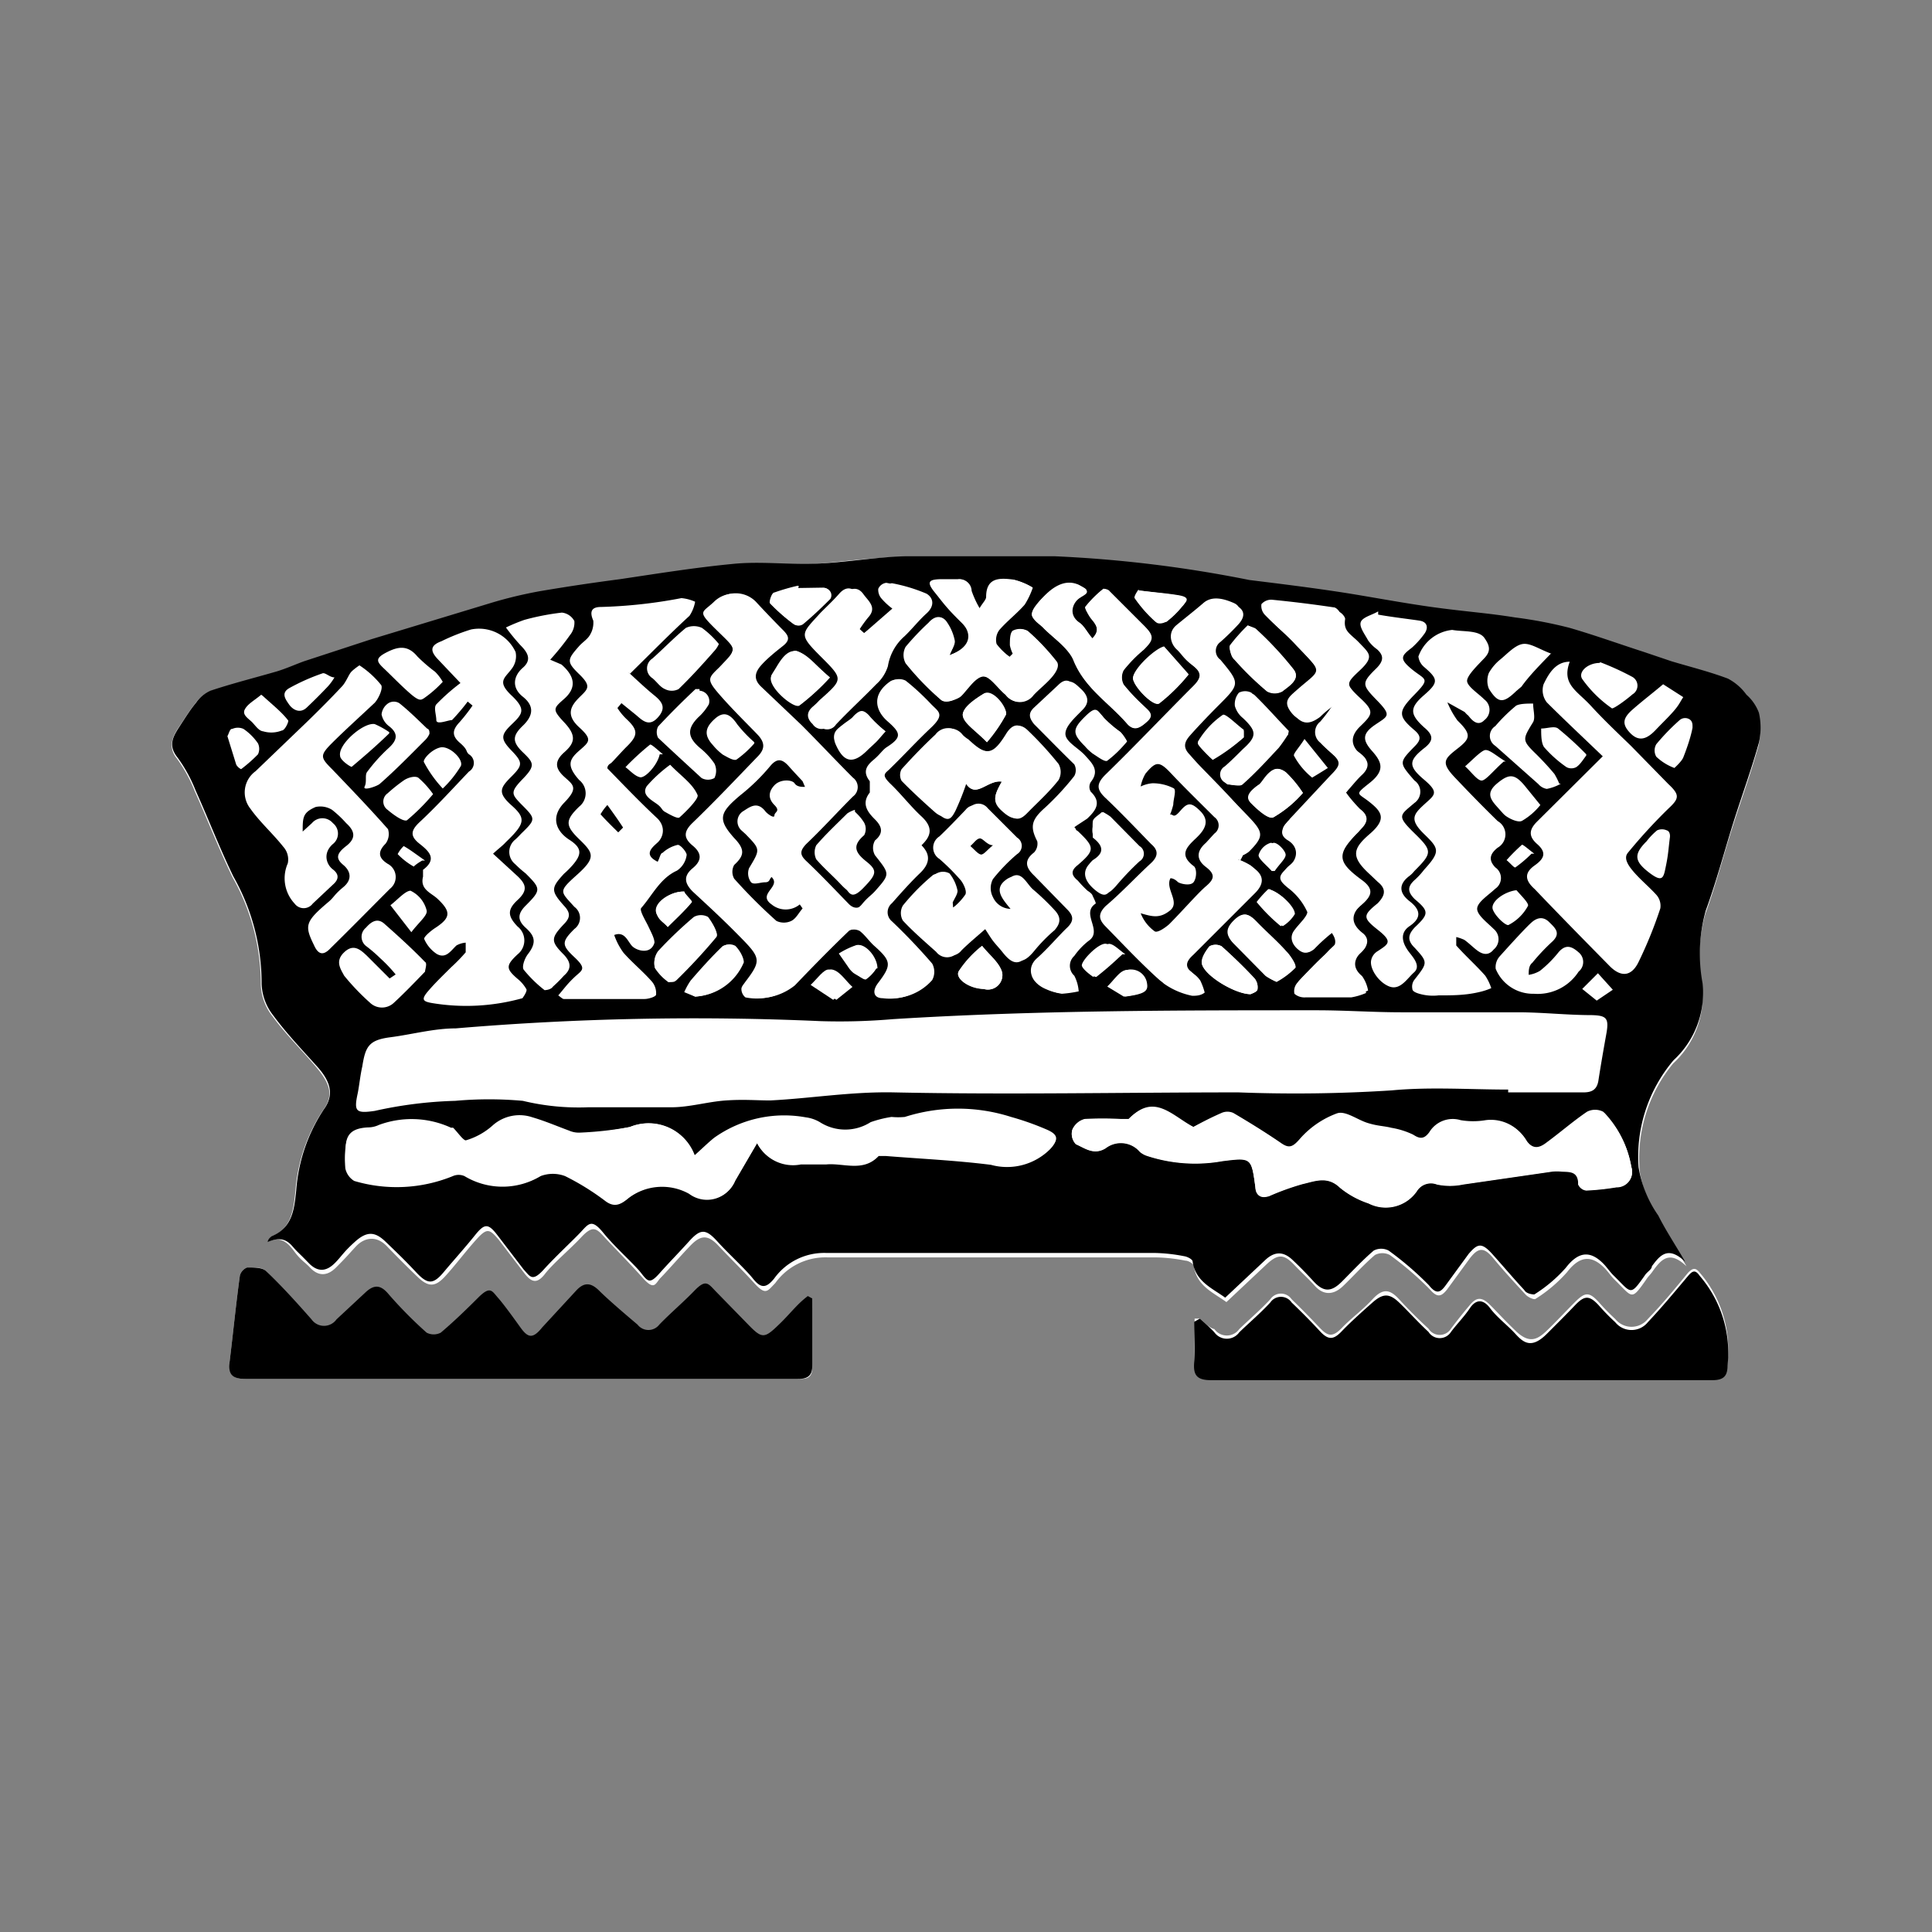 <svg id="圖層_1" data-name="圖層 1" xmlns="http://www.w3.org/2000/svg" viewBox="0 0 48 48"><rect x="0" y="0" width="48" height="48" fill="#808080" stroke="none"/><defs><style>.cls-1{fill:#fff;}.cls-1,.cls-2{fill-rule:evenodd;}</style></defs><path class="cls-1" d="M39.82,18.79c-.5-.48-1-.92-1.41-1.38a.49.49,0,0,1-.08-.45c.13-.27.3-.54.65-.56l0,0c-.23.56.2.82.51,1.13s.65.64,1,1l.93.95c.27.27.25.36,0,.61a13.39,13.39,0,0,0-1,1.09c-.06.07,0,.31.08.41s.42.42.62.64a.41.41,0,0,1,.1.34,10.6,10.6,0,0,1-.55,1.35c-.18.35-.44.36-.72.07-.62-.63-1.24-1.26-1.85-1.9-.23-.24-.22-.41,0-.59s.27-.34.06-.53-.15-.38,0-.56Zm.26,1.83c-.12-.65-.55-.78-.95-.4l-.24.25c-.18.17-.21.35,0,.52s.26.4,0,.59a.22.22,0,0,0,0,.38c.41.39.82.8,1.26,1.18a.41.41,0,0,0,.38,0c.12-.08.32-.2.14-.36-.19.05-.43.12-.54,0a8.61,8.61,0,0,1-.82-.78c-.15-.14-.18-.31,0-.44s.24-.38,0-.59a.3.3,0,0,1,0-.5.32.32,0,0,1,.51,0A2.91,2.91,0,0,0,40.08,20.62Z"/><path class="cls-1" d="M35.74,24.73a1.22,1.22,0,0,1-.27,0c-.08,0-.19-.06-.21-.13a.28.28,0,0,1,.06-.24c.32-.41.33-.42,0-.78-.18-.2-.12-.35,0-.51.32-.33.33-.4,0-.7-.2-.18-.21-.31,0-.48a1.79,1.79,0,0,0,.23-.25c.38-.46.38-.46,0-.89s-.35-.41,0-.73.26-.39,0-.62-.38-.47,0-.78c.24-.19.22-.33,0-.52-.39-.32-.39-.44,0-.8s.3-.4,0-.7a.4.4,0,0,1-.14-.26,1,1,0,0,1,.84-.66c.27.05.57-.08.8.2s.19.32,0,.5-.41.35-.43.55.27.32.43.48a.32.32,0,0,1,0,.51c-.2.21-.29,0-.41-.12s0-.06-.08-.08L36,17.47a2.17,2.17,0,0,0,.25.45c.31.35.31.42,0,.7s-.34.42-.07.71.7.73,1.07,1.09a.38.38,0,0,1,0,.66c-.19.15-.24.3-.06.49a.32.32,0,0,1,0,.53c-.17.16-.43.32-.45.49s.25.35.41.51a.33.33,0,0,1,0,.51c-.16.19-.3.11-.44,0s-.19-.17-.29-.24a1.18,1.18,0,0,0-.2-.07c0,.08,0,.17,0,.21.23.26.49.49.72.75a1.28,1.28,0,0,1,.15.31,1.6,1.6,0,0,1-.31.1c-.33,0-.66.06-1,.08Zm.68-8.4c-.18-.12-.28-.24-.38-.24s-.16.14-.24.21c.08.08.15.22.24.23S36.23,16.43,36.42,16.33ZM36,20.11a.65.65,0,0,0,.44.54s.09,0,.13-.08c-.12-.14-.24-.28-.37-.41S36.1,20.14,36,20.11Zm-.08,2c.42.07.56-.06.53-.49Z"/><path class="cls-1" d="M34.24,15.27c.33.06.67.11,1,.18s.22.17.13.31a2.17,2.17,0,0,1-.32.36c-.23.2-.16.37,0,.54s.33.31.06.63-.36.53,0,.88c.19.16.15.26,0,.41-.39.4-.38.4,0,.84a.34.34,0,0,1,0,.56c-.38.31-.38.4,0,.75s.44.49,0,.94a.68.68,0,0,1-.12.12c-.28.2-.28.41,0,.63s.3.41,0,.62-.2.44,0,.66.33.29.11.49-.29.46-.61.35-.51-.46-.45-.67a.34.34,0,0,1,.16-.21c.28-.18.23-.33,0-.53s-.32-.36,0-.66c.19-.16.29-.33,0-.53l-.2-.19c-.48-.46-.48-.58,0-1s.39-.46,0-.79-.32-.25,0-.48.4-.41.06-.79-.22-.45.07-.65.33-.35.05-.61-.43-.43,0-.81c.17-.17.19-.3,0-.46a.92.92,0,0,1-.22-.22c-.08-.15-.23-.35-.18-.46s.28-.17.43-.26Z"/><path class="cls-1" d="M38.11,24.69a1,1,0,0,1-1-.59.4.4,0,0,1,.1-.31c.26-.29.54-.56.8-.85s.27-.21.43,0,.3.27.08.48a5,5,0,0,0-.5.53c-.06.07-.06.2-.09.3a.77.77,0,0,0,.28-.1,2.86,2.86,0,0,0,.46-.46c.18-.21.33-.15.5,0a.31.31,0,0,1,0,.48A1.21,1.21,0,0,1,38.11,24.69Z"/><path class="cls-1" d="M38.78,19.47a1.14,1.14,0,0,1-.31.13.35.35,0,0,1-.21-.12l-1.07-.95a.29.29,0,0,1,0-.49,4.18,4.18,0,0,1,.52-.51c.1-.07.28,0,.42-.05,0,.16.08.35,0,.46-.27.44-.28.45.09.81.15.15.3.31.44.48A1.72,1.72,0,0,1,38.78,19.47Z"/><path class="cls-1" d="M10.67,18.23a.48.48,0,0,1-.1.17c-.37.37-.74.75-1.14,1.1-.08.07-.24,0-.37.06s0-.28.06-.36a4.22,4.22,0,0,1,.53-.59c.21-.19.27-.36,0-.56a.49.49,0,0,1-.17-.28.38.38,0,0,1,.17-.28.26.26,0,0,1,.27,0c.24.19.46.41.69.63C10.64,18.12,10.65,18.18,10.67,18.23Z"/><path class="cls-1" d="M38.54,16.23c-.27.28-.51.55-.76.82l-.13.11c-.32.31-.45.31-.68-.06a.53.53,0,0,1,0-.39,1.17,1.17,0,0,1,.29-.34c.17-.14.35-.35.55-.38S38.24,16.12,38.54,16.23Z"/><path class="cls-1" d="M41.32,17l.5.32c-.08.12-.15.24-.24.35s-.29.32-.45.47-.47.25-.63.07-.12-.42.07-.59S41.06,17.2,41.32,17Z"/><path class="cls-1" d="M39.75,16.45a6.71,6.71,0,0,1,.77.35.25.25,0,0,1,0,.43c-.16.14-.45.39-.51.35a3,3,0,0,1-.74-.73C39.2,16.68,39.44,16.49,39.75,16.45Z"/><path class="cls-1" d="M38.27,20a1.64,1.64,0,0,1-.41.39c-.08,0-.24,0-.35-.08s-.17-.18-.27-.26-.32-.36,0-.59.43-.24.68.06Z"/><path class="cls-1" d="M10.76,19.73a5.15,5.15,0,0,1-.69.65c-.09,0-.34-.14-.48-.26a.25.25,0,0,1,0-.41,4,4,0,0,1,.4-.32c.1-.06.27-.12.36-.07A2.22,2.22,0,0,1,10.76,19.73Z"/><path class="cls-1" d="M42.05,18.08c-.08.28-.13.53-.21.77s-.18.27-.22.26a1.31,1.31,0,0,1-.45-.28.31.31,0,0,1,0-.31,5.3,5.3,0,0,1,.57-.59.21.21,0,0,1,.21-.05C42,17.92,42,18,42.05,18.08Z"/><path class="cls-1" d="M9.67,18.22c-.35.34-.63.61-.93.86,0,0-.27-.16-.29-.27-.06-.28.58-.84.86-.79A2.06,2.06,0,0,1,9.67,18.22Z"/><path class="cls-1" d="M39.41,18.77c-.11.15-.16.27-.25.32a.26.26,0,0,1-.24,0,3,3,0,0,1-.56-.5c-.08-.11,0-.3-.07-.46.15,0,.33-.05.42,0A8.27,8.27,0,0,1,39.41,18.77Z"/><path class="cls-1" d="M41.49,20.79c0,.31-.05.55-.1.78s-.21.33-.43.16-.37-.45-.05-.77a1.66,1.66,0,0,1,.26-.27.29.29,0,0,1,.24,0C41.46,20.68,41.48,20.78,41.49,20.79Z"/><path class="cls-1" d="M10.26,23.19l-.52-.67c.17-.13.37-.39.5-.36a.74.74,0,0,1,.4.49C10.67,22.77,10.44,23,10.26,23.19Z"/><path class="cls-1" d="M11,19.59a3,3,0,0,1-.47-.66c0-.07.25-.31.41-.36s.58.29.51.46A2.66,2.66,0,0,1,11,19.59Z"/><path class="cls-1" d="M37.68,22.12c.11.13.34.33.31.39a1.14,1.14,0,0,1-.48.47c-.06,0-.32-.22-.39-.38S37.37,22.17,37.68,22.12Z"/><path class="cls-1" d="M37.36,18.92c-.25.22-.4.44-.58.47s-.28-.22-.43-.35c.16-.14.3-.34.48-.4S37.12,18.78,37.36,18.92Z"/><path class="cls-1" d="M32.33,18.36l.58.72c-.14.09-.35.27-.39.24a1.8,1.8,0,0,1-.45-.54C32,18.73,32.2,18.57,32.33,18.36Z"/><path class="cls-1" d="M39.63,24.86l-.36-.29.39-.39.37.41Z"/><path class="cls-1" d="M38.05,21.21a3.13,3.13,0,0,1-.47.34s-.14-.12-.22-.18a4.54,4.54,0,0,1,.38-.38S37.89,21.09,38.05,21.21Z"/><path class="cls-1" d="M10.49,21.38c-.16.09-.25.17-.28.15a1.72,1.72,0,0,1-.4-.31A.75.75,0,0,1,10,21C10.12,21.11,10.26,21.22,10.49,21.38Z"/><path class="cls-2" d="M15.14,16.48c-.1-.17-.19-.26-.2-.36s.14-.2.2-.19.24.13.24.2S15.26,16.32,15.14,16.48Z"/><path class="cls-2" d="M14.8,22.09l.44-.46.11.09c0,.26-.21.38-.43.47Z"/><path class="cls-2" d="M11,20.6l.63-.55C11.63,20.47,11.45,20.64,11,20.6Z"/><path class="cls-2" d="M12.07,16.34c-.16.09-.25.19-.33.18s-.13-.13-.19-.2.15-.16.23-.17S11.93,16.24,12.07,16.34Z"/><path class="cls-2" d="M32.52,20.59,33,20c.15.31,0,.53-.39.67Z"/><path class="cls-2" d="M33.27,16.13c-.13.12-.24.26-.27.24a.55.55,0,0,1-.27-.25s.13-.23.18-.22A1.11,1.11,0,0,1,33.27,16.13Z"/><path class="cls-2" d="M32.79,21.63a3.8,3.8,0,0,1,.38.29.26.26,0,0,1,0,.18.16.16,0,0,1-.14.06C32.87,22.16,32.72,21.87,32.79,21.63Z"/><path class="cls-2" d="M40.08,20.62a2.91,2.91,0,0,1-.3-.17.32.32,0,0,0-.51,0,.3.3,0,0,0,0,.5c.24.21.25.38,0,.59s-.14.3,0,.44a8.61,8.61,0,0,0,.82.78c.11.09.35,0,.54,0,.18.16,0,.28-.14.36a.41.41,0,0,1-.38,0c-.44-.38-.85-.79-1.26-1.18a.22.22,0,0,1,0-.38c.27-.19.25-.39,0-.59s-.18-.35,0-.52l.24-.25C39.53,19.84,40,20,40.08,20.62Z"/><path class="cls-2" d="M36.42,16.33c-.19.1-.29.21-.38.2s-.16-.15-.24-.23c.08-.07.16-.22.24-.21S36.24,16.21,36.42,16.33Z"/><path class="cls-2" d="M36,20.11c.11,0,.17,0,.2.05s.25.27.37.41c0,0-.1.09-.13.08A.65.65,0,0,1,36,20.11Z"/><path class="cls-2" d="M35.91,22.07l.53-.49C36.47,22,36.33,22.14,35.91,22.07Z"/><path class="cls-1" d="M6.65,30.86c.31-.16.49,0,.66.23s.26.26.39.4.36.29.65,0,.33-.35.5-.53.47-.3.76,0,.5.51.76.76.43.27.68,0,.51-.62.78-.92.33-.27.56,0l.65.85c.16.2.3.26.5,0s.61-.6.9-.91.38-.22.58,0,.63.65.94,1,.32.14.46,0,.48-.53.73-.79.43-.29.7,0,.6.61.89.93.33.19.52,0a1.53,1.53,0,0,1,1.31-.64q.59,0,1.17,0l7,0a4.17,4.17,0,0,1,.71.08c.08,0,.2.08.21.13.07.5.48.66.81.9l1-.94c.27-.25.42-.26.67,0s.36.35.53.54.42.27.7,0,.51-.53.79-.77a.4.4,0,0,1,.37,0,7.86,7.86,0,0,1,1,.86c.19.22.29.16.42,0l.57-.78c.21-.27.35-.28.58,0s.53.61.8.9c.06.07.22.14.25.11a3.59,3.59,0,0,0,.78-.66c.3-.39.59-.45.93-.11.09.09.16.2.25.29.46.45.41.54.79,0,.05-.08.12-.14.17-.22.2-.27.4-.52.83-.11-.27-.46-.49-.79-.67-1.15a2.91,2.91,0,0,1-.49-1.2,3.7,3.7,0,0,1,.83-2.69,2.27,2.27,0,0,0,.72-1.91,4,4,0,0,1,.08-1.81c.26-.71.45-1.45.68-2.17s.45-1.32.64-2a1.68,1.68,0,0,0,0-.74,1.11,1.11,0,0,0-.31-.45,1.33,1.33,0,0,0-.46-.4c-.45-.17-.93-.29-1.4-.43l-.68-.23c-.62-.2-1.23-.42-1.85-.6a10.88,10.88,0,0,0-1.37-.32c-.66-.11-1.32-.15-2-.25s-1.61-.27-2.41-.39-1.46-.2-2.19-.29a31.52,31.52,0,0,0-4.84-.59c-1.23,0-2.47,0-3.7,0-.83,0-1.67.14-2.5.19-.6,0-1.2,0-1.79,0-.94.09-1.87.24-2.81.38q-1,.13-2,.3a11.08,11.08,0,0,0-1.17.28l-3,.91-1.68.55c-.22.08-.44.18-.67.25-.55.16-1.11.3-1.65.48a.86.86,0,0,0-.36.3c-.14.17-.26.37-.39.56s-.32.49-.07.8a3.63,3.63,0,0,1,.45.82c.32.71.6,1.44.94,2.14a5.4,5.4,0,0,1,.7,2.67,1.34,1.34,0,0,0,.29.78c.33.45.74.85,1.1,1.28s.41.71.15,1.06a4.2,4.2,0,0,0-.68,2c-.05.47-.09.92-.6,1.14C6.71,30.73,6.68,30.81,6.65,30.86Z"/><path class="cls-1" d="M20.18,32.26l-.11,0a2.41,2.41,0,0,0-.24.21c-.16.16-.31.34-.48.5-.36.33-.42.33-.76,0l-.82-.84c-.18-.19-.33-.19-.52,0s-.59.55-.87.84a.34.34,0,0,1-.54,0c-.32-.27-.65-.54-.95-.84s-.38-.22-.58,0l-.84.91c-.24.25-.34.23-.54,0s-.36-.5-.56-.74-.3-.2-.49,0-.61.6-.93.87a.38.38,0,0,1-.35,0,10.54,10.54,0,0,1-.94-.95c-.19-.23-.35-.26-.57-.06l-.73.68a.38.38,0,0,1-.62,0C7.37,32.36,7,32,6.6,31.57c-.09-.09-.3-.08-.46-.08a.3.3,0,0,0-.18.2c-.1.73-.17,1.45-.26,2.18,0,.31.11.39.41.39h13.7c.22,0,.38,0,.37-.32C20.17,33.38,20.18,32.82,20.18,32.26Z"/><path class="cls-1" d="M29.81,32.76l-.13,0c0,.34,0,.68,0,1s.07.45.42.45c1.27,0,2.55,0,3.83,0h8.61c.27,0,.35-.09.38-.36a2.92,2.92,0,0,0-.69-2.23c-.11-.14-.18-.11-.29,0-.32.39-.64.78-1,1.15a.52.52,0,0,1-.81,0,5.4,5.4,0,0,1-.41-.42c-.24-.26-.34-.25-.59,0s-.46.48-.7.71-.44.33-.78,0-.42-.43-.63-.64-.34-.19-.5,0-.32.39-.47.59a.33.33,0,0,1-.56,0c-.25-.23-.5-.48-.73-.73s-.4-.28-.66,0-.52.46-.76.71-.36.2-.55,0-.46-.48-.7-.71a.32.32,0,0,0-.53,0c-.24.26-.51.49-.77.74a.38.38,0,0,1-.62,0C30.06,33,29.93,32.87,29.81,32.76Z"/><path class="cls-2" d="M6.65,30.86c0-.05.06-.13.11-.15.51-.22.55-.67.6-1.14a4.2,4.2,0,0,1,.68-2c.26-.35.19-.68-.15-1.06s-.77-.83-1.1-1.28a1.34,1.34,0,0,1-.29-.78,5.4,5.4,0,0,0-.7-2.67c-.34-.7-.62-1.43-.94-2.14a3.63,3.63,0,0,0-.45-.82c-.25-.31-.1-.54.07-.8s.25-.39.39-.56a.86.86,0,0,1,.36-.3c.54-.18,1.1-.32,1.65-.48.23-.07.45-.17.67-.25l1.68-.55,3-.91a11.08,11.08,0,0,1,1.17-.28q1-.17,2-.3c.94-.14,1.87-.29,2.81-.38.59-.06,1.19,0,1.79,0,.83,0,1.67-.17,2.5-.19,1.23,0,2.47,0,3.7,0a31.52,31.52,0,0,1,4.84.59c.73.09,1.46.18,2.19.29s1.6.28,2.41.39,1.32.14,2,.25A10.88,10.88,0,0,1,39,15.6c.62.18,1.23.4,1.85.6l.68.23c.47.14.95.26,1.4.43a1.33,1.33,0,0,1,.46.4,1.11,1.11,0,0,1,.31.45,1.68,1.68,0,0,1,0,.74c-.19.68-.43,1.33-.64,2s-.42,1.46-.68,2.17a4,4,0,0,0-.08,1.81,2.27,2.27,0,0,1-.72,1.91A3.7,3.7,0,0,0,40.71,29a2.91,2.91,0,0,0,.49,1.2c.18.36.4.69.67,1.15-.43-.41-.63-.16-.83.11,0,.08-.12.14-.17.22-.38.54-.33.45-.79,0-.09-.09-.16-.2-.25-.29-.34-.34-.63-.28-.93.11a3.59,3.59,0,0,1-.78.66s-.19,0-.25-.11c-.27-.29-.53-.6-.8-.9s-.37-.24-.58,0l-.57.78c-.13.18-.23.24-.42,0a7.86,7.86,0,0,0-1-.86.4.4,0,0,0-.37,0c-.28.24-.53.51-.79.77s-.45.27-.7,0-.35-.37-.53-.54-.4-.25-.67,0l-1,.94c-.33-.24-.74-.4-.81-.9,0-.05-.13-.12-.21-.13a4.17,4.17,0,0,0-.71-.08l-7,0q-.58,0-1.17,0a1.53,1.53,0,0,0-1.31.64c-.19.23-.32.25-.52,0s-.6-.61-.89-.93-.42-.31-.7,0-.49.52-.73.79-.29.22-.46,0-.64-.63-.94-1-.37-.22-.58,0-.61.59-.9.91-.34.17-.5,0l-.65-.85c-.23-.3-.32-.3-.56,0s-.52.61-.78.92-.4.3-.68,0-.5-.51-.76-.76-.46-.27-.76,0-.33.36-.5.53-.39.27-.65,0-.27-.26-.39-.4S7,30.7,6.65,30.86Zm30.82-3.79v.07h1.87c.2,0,.33-.06.37-.28.06-.39.13-.79.2-1.18s0-.45-.37-.46c-.61,0-1.22-.07-1.83-.07-1,0-1.93,0-2.9,0-.69,0-1.39-.05-2.09-.05-3.51,0-7,0-10.53.22a15.46,15.46,0,0,1-1.8.05,70.43,70.43,0,0,0-9.07.18c-.54,0-1.08.15-1.62.22S9.08,26,9,26.5c-.05.22-.07.44-.11.65-.1.46-.06.52.42.45a10.43,10.43,0,0,1,2-.25,9.38,9.38,0,0,1,1.68,0,5.91,5.91,0,0,0,1.62.16c.69,0,1.38,0,2.07,0,.45,0,.91-.14,1.36-.17s.74,0,1.1,0c1-.05,2-.22,3.06-.2,2.86.06,5.71,0,8.57,0a37.25,37.25,0,0,0,3.81-.05C35.53,27,36.51,27.07,37.47,27.07ZM22.89,21c.29-.26.26-.48,0-.72s-.5-.55-.76-.8-.13-.26,0-.4c.33-.32.64-.66,1-1s.18-.4,0-.59-.4-.4-.63-.58a.36.36,0,0,0-.32,0c-.47.32-.49.59-.08,1s.35.39,0,.63c-.13.08-.22.23-.35.33s-.27.3-.09.53c.05.06.08.23,0,.28-.23.29-.08.48.13.67s.24.33,0,.52a.37.37,0,0,0,0,.37c.36.47.37.46,0,.89-.1.11-.22.2-.32.32s-.25.15-.39,0c-.35-.36-.69-.72-1.05-1.06-.17-.16-.15-.26,0-.42.4-.38.77-.79,1.16-1.18a.29.29,0,0,0,0-.47c-.43-.43-.85-.88-1.28-1.31l-1-.95c-.2-.19-.15-.36,0-.53s.35-.33.54-.48.15-.25,0-.4-.45-.46-.67-.7a.7.7,0,0,0-1,0c-.3.28-.28.33.09.71s.5.43.05.91c-.26.27-.25.39,0,.67s.62.65.95,1,.21.36,0,.55c-.53.55-1.06,1.11-1.61,1.64-.22.22-.22.4,0,.57s.23.37,0,.56-.21.37,0,.58c.41.38.82.78,1.22,1.17s.48.56.09,1.07c0,.06-.1.12-.1.18a.27.27,0,0,0,.1.21,1.43,1.43,0,0,0,1.18-.29c.44-.46.89-.92,1.35-1.36a.34.34,0,0,1,.31,0c.13.1.23.25.35.36.44.39.45.48.1.94-.15.2-.1.36.12.37a1.34,1.34,0,0,0,1.18-.44.43.43,0,0,0,0-.41,14.73,14.73,0,0,0-1-1.05.29.29,0,0,1,0-.45c.23-.26.46-.52.7-.75S23.13,21.23,22.89,21ZM18.81,28.4a1,1,0,0,0,1.11.5c.21,0,.42,0,.63,0,.43,0,.92.2,1.3-.21,0,0,.11,0,.17,0,.87.07,1.75.11,2.62.22a1.51,1.51,0,0,0,1.47-.39c.19-.21.18-.33-.09-.45a6.86,6.86,0,0,0-.9-.32,4.33,4.33,0,0,0-2.64,0,1.75,1.75,0,0,1-.33,0,2.83,2.83,0,0,0-.52.13,1.17,1.17,0,0,1-1.26,0,.91.91,0,0,0-.35-.12,3,3,0,0,0-2.28.51c-.16.13-.3.27-.48.43A1.22,1.22,0,0,0,15.65,28a8.87,8.87,0,0,1-1.26.17.6.6,0,0,1-.26-.05c-.3-.11-.6-.24-.91-.33a1,1,0,0,0-1,.21,1.73,1.73,0,0,1-.65.36c-.06,0-.21-.2-.32-.31a.1.1,0,0,0-.05,0,2.34,2.34,0,0,0-1.8-.07.63.63,0,0,1-.27.06c-.37,0-.52.15-.55.51a2.67,2.67,0,0,0,0,.48.48.48,0,0,0,.22.31,3.69,3.69,0,0,0,2.45-.12.36.36,0,0,1,.29,0,1.83,1.83,0,0,0,1.89,0,.86.86,0,0,1,.61,0,6.23,6.23,0,0,1,1,.62c.24.18.4.07.57-.07a1.38,1.38,0,0,1,1.51-.11.74.74,0,0,0,1.13-.31ZM29.65,28c-.55-.25-1-.81-1.61-.2,0,0-.13,0-.2,0a8.72,8.72,0,0,0-.89,0,.46.46,0,0,0-.31.27.37.37,0,0,0,.09.35c.23.11.45.28.74.1a.62.62,0,0,1,.85.09.52.52,0,0,0,.18.1,3.83,3.83,0,0,0,1.87.13c.72-.09.72-.09.82.65,0,.21.14.28.34.22a6.34,6.34,0,0,1,.83-.3c.31-.07.62-.21.93.09a2.23,2.23,0,0,0,.71.39.94.94,0,0,0,1.2-.3.41.41,0,0,1,.5-.17,1.57,1.57,0,0,0,.65,0l2.21-.32a1,1,0,0,1,.24,0c.21,0,.44,0,.41.32a.25.25,0,0,0,.2.15,6.36,6.36,0,0,0,.75-.08.38.38,0,0,0,.37-.5,2.59,2.59,0,0,0-.67-1.34.44.44,0,0,0-.4,0c-.35.23-.67.51-1,.76-.18.14-.34.19-.52-.05a1,1,0,0,0-1-.5,1.85,1.85,0,0,1-.62,0,.68.68,0,0,0-.78.3c-.12.16-.22.18-.4.06a2,2,0,0,0-.54-.17c-.2-.05-.4-.07-.59-.12s-.55-.31-.76-.24a2.26,2.26,0,0,0-.93.64c-.19.22-.28.23-.49.08-.38-.26-.77-.5-1.16-.73a.36.36,0,0,0-.29,0A7.61,7.61,0,0,0,29.65,28Zm-14-11.26c.52-.51,1-1,1.48-1.44a.92.92,0,0,0,.14-.35,1.07,1.07,0,0,0-.34-.09,12.24,12.24,0,0,1-2,.22c-.23,0-.29.11-.19.34a.58.58,0,0,1-.08.35c-.06.11-.18.18-.27.28-.3.34-.32.39,0,.7s.21.37,0,.58-.34.43,0,.74.25.36,0,.58-.32.37,0,.73a.42.42,0,0,1,0,.66c-.35.34-.35.47,0,.81s.43.45-.05.88-.42.41-.07.8a.34.34,0,0,1,0,.55c-.32.32-.32.4,0,.7s.19.32,0,.5-.26.29-.4.45c.08.06.11.09.14.09.66,0,1.33,0,2,0,.11,0,.29-.06.29-.11a.44.44,0,0,0-.11-.33c-.22-.25-.48-.46-.7-.71a1.67,1.67,0,0,1-.23-.44c.26-.1.33.15.44.27s.47.23.56-.08c0-.11-.09-.27-.15-.4s-.23-.4-.18-.46c.28-.32.47-.74.89-.93a.55.55,0,0,0,.24-.39c0-.07-.15-.25-.22-.25a.83.83,0,0,0-.38.2c-.05,0-.07.13-.12.22-.37-.18-.13-.36,0-.48s.21-.37,0-.59c-.43-.4-.84-.83-1.25-1.25,0-.08.06-.11.09-.13s.25-.27.38-.4c.3-.29.3-.42,0-.7a1.44,1.44,0,0,1-.22-.27l.1-.12.37.3c.16.14.32.29.53.06s.13-.38-.08-.55S15.85,16.92,15.6,16.69Zm15.15,4.66a1.09,1.09,0,0,0,.08-.15.75.75,0,0,0,.15-.09c.38-.38.36-.48,0-.86s-1-1-1.47-1.55c-.18-.18-.13-.32,0-.47s.45-.49.69-.73c.56-.56.57-.56.07-1.16a.27.27,0,0,1,0-.44,6,6,0,0,0,.44-.43c.14-.15.2-.32,0-.45s-.49-.27-.75,0-.46.36-.67.55-.18.4,0,.6.27.28.41.41.16.33,0,.51c-.73.73-1.44,1.48-2.18,2.2-.23.23-.21.37,0,.57.39.37.76.76,1.14,1.15.16.16.14.31,0,.47-.38.35-.73.73-1.13,1.07-.21.19-.2.33,0,.51.44.45.87.91,1.34,1.33a1.84,1.84,0,0,0,.7.3c.09,0,.21,0,.31-.08a1.54,1.54,0,0,0-.11-.3.69.69,0,0,0-.17-.17c-.23-.16-.19-.3,0-.47l1.53-1.53c.22-.22.23-.42,0-.6A1.57,1.57,0,0,0,30.75,21.35ZM11.62,17.43l.12.1a4.47,4.47,0,0,1-.32.41c-.16.17-.22.32,0,.51s.14.21.23.29a.25.25,0,0,1,0,.43c-.4.42-.8.86-1.23,1.26-.21.2-.24.34,0,.53s.45.38.09.65c0,0,0,.11,0,.17-.08.32.2.4.36.55.34.32.33.47-.05.72-.11.07-.3.23-.28.28a.85.85,0,0,0,.31.37c.23.13.35-.08.49-.21a.56.56,0,0,1,.23-.07c0,.08,0,.19,0,.24a4.17,4.17,0,0,1-.36.37c-.19.19-.39.38-.57.59s-.14.26.09.3a5.18,5.18,0,0,0,2.25-.12s.12-.16.1-.22a.9.9,0,0,0-.22-.26c-.29-.25-.3-.33,0-.61a.44.44,0,0,0,0-.69c-.25-.26-.26-.42,0-.66s.21-.39,0-.59l-.61-.56c.14-.13.24-.2.32-.29.48-.46.5-.59.14-.91s-.28-.44,0-.72.28-.35,0-.64-.27-.39,0-.65.37-.37,0-.72-.17-.43,0-.66a.51.51,0,0,0,.1-.42,1,1,0,0,0-1.11-.56,5,5,0,0,0-.73.29c-.27.1-.3.23-.09.45l.56.59a5.05,5.05,0,0,0-.6.53c-.07.08,0,.26,0,.39s.29,0,.39,0A5.08,5.08,0,0,0,11.62,17.43Zm21.82,2.26c.14-.15.26-.31.4-.44s.22-.31,0-.48-.36-.42-.05-.72.37-.37,0-.71-.35-.36,0-.69.24-.41,0-.66-.42-.3-.37-.61c0-.06-.1-.17-.16-.18-.52-.08-1-.14-1.54-.19a.32.32,0,0,0-.26.11.32.32,0,0,0,.09.27c.25.26.53.48.77.75.66.73.59.57,0,1.13-.18.16-.33.31-.12.54s.41.14.6,0a2.3,2.3,0,0,1,.34-.28l.09.1a4,4,0,0,1-.31.41.33.33,0,0,0,0,.52,2.73,2.73,0,0,0,.25.23c.3.25.31.31,0,.59L32,20.4c-.13.15-.25.33,0,.48s.28.44,0,.67-.23.32,0,.51a1.54,1.54,0,0,1,.48.6c0,.1-.2.3-.32.45s-.08.33.08.47.27.1.41,0a4.38,4.38,0,0,1,.44-.4c.2.29,0,.4-.16.53s-.47.46-.7.71a.31.31,0,0,0-.07.27.38.38,0,0,0,.27.09c.38,0,.76,0,1.14,0a1.58,1.58,0,0,0,.37-.11.89.89,0,0,0-.15-.36c-.25-.24-.2-.44,0-.62s.22-.33,0-.46c-.37-.3-.24-.51.05-.76s.19-.37-.06-.55c-.61-.45-.62-.63-.11-1.17l.07-.07c.17-.18.2-.35,0-.52A3.73,3.73,0,0,1,33.44,19.69Zm6.38-.9-1.63,1.62c-.18.18-.24.35,0,.56s.18.36-.06.53-.27.35,0,.59c.61.64,1.23,1.27,1.85,1.9.28.29.54.28.72-.07a10.6,10.6,0,0,0,.55-1.35.41.41,0,0,0-.1-.34c-.2-.22-.44-.41-.62-.64s-.14-.34-.08-.41a13.39,13.39,0,0,1,1-1.09c.27-.25.29-.34,0-.61l-.93-.95c-.33-.32-.66-.63-1-1S38.79,17,39,16.44l0,0c-.35,0-.52.29-.65.56a.49.49,0,0,0,.08.45C38.85,17.87,39.32,18.31,39.82,18.79ZM7.52,20.66c0-.35,0-.47.32-.61a.55.55,0,0,1,.41.07,2.73,2.73,0,0,1,.35.33c.21.19.26.37,0,.57s-.25.32-.07.47.23.36,0,.55-.23.25-.36.36c-.59.5-.61.59-.37,1.08.11.25.24.26.41.08.5-.49,1-1,1.48-1.48a.37.37,0,0,0-.06-.62c-.22-.14-.26-.29-.05-.5a.4.4,0,0,0,.06-.36c-.45-.51-.92-1-1.39-1.49-.29-.29-.31-.34,0-.65s.72-.68,1.06-1c.1-.11.21-.36.16-.44a2.31,2.31,0,0,0-.54-.49s-.15.1-.21.17-.13.26-.23.36c-.29.31-.59.61-.89.9L6.35,19.16a.65.65,0,0,0-.13.93c.24.34.56.62.82.95a.47.47,0,0,1,.11.41.92.92,0,0,0,.17,1,.28.28,0,0,0,.45,0l.5-.47c.14-.12.17-.25,0-.38s-.25-.41,0-.63a.33.33,0,0,0,0-.52.34.34,0,0,0-.52,0Zm28.22,4.07h0c.33,0,.66,0,1-.08a1.6,1.6,0,0,0,.31-.1,1.28,1.28,0,0,0-.15-.31c-.23-.26-.49-.49-.72-.75,0,0,0-.13,0-.21a1.18,1.18,0,0,1,.2.07c.1.07.19.16.29.24s.28.2.44,0a.33.33,0,0,0,0-.51c-.16-.16-.42-.35-.41-.51s.28-.33.45-.49a.32.32,0,0,0,0-.53c-.18-.19-.13-.34.06-.49a.38.38,0,0,0,0-.66c-.37-.36-.72-.72-1.07-1.09s-.25-.46.07-.71.36-.35,0-.7a2.17,2.17,0,0,1-.25-.45l.43.24s.05.06.08.08.21.33.41.12a.32.32,0,0,0,0-.51c-.16-.16-.45-.34-.43-.48s.27-.38.43-.55.14-.3,0-.5-.53-.15-.8-.2a1,1,0,0,0-.84.66.4.4,0,0,0,.14.26c.35.3.37.38,0,.7s-.35.48,0,.8c.23.19.25.33,0,.52-.39.31-.39.45,0,.78s.26.38,0,.62-.37.37,0,.73.42.43,0,.89a1.79,1.79,0,0,1-.23.25c-.19.17-.18.3,0,.48.36.3.35.37,0,.7-.15.16-.21.31,0,.51.33.36.32.37,0,.78a.28.28,0,0,0-.06.24c0,.07.13.11.21.13A1.22,1.22,0,0,0,35.74,24.73ZM13.67,16.39a6.55,6.55,0,0,0,.49-.61.49.49,0,0,0,.11-.35.4.4,0,0,0-.31-.21,6.1,6.1,0,0,0-.93.18,4.47,4.47,0,0,0-.46.19,5.28,5.28,0,0,0,.36.44c.18.18.29.36.06.56s-.29.49,0,.72.26.47,0,.72-.27.4,0,.66.32.33,0,.66-.28.38-.05.62c.38.38.38.38,0,.75a1.85,1.85,0,0,1-.14.14.39.39,0,0,0,0,.61,2.85,2.85,0,0,0,.26.23c.38.38.39.41,0,.8-.2.2-.21.36,0,.55s.29.35.06.65c-.08.1-.16.31-.11.39a3.14,3.14,0,0,0,.52.51s.15,0,.21-.09a3.44,3.44,0,0,0,.27-.27c.21-.18.16-.35,0-.52-.33-.33-.33-.41,0-.76.17-.17.16-.29,0-.46-.33-.37-.32-.44,0-.79a2.28,2.28,0,0,0,.22-.22c.24-.28.22-.43-.09-.63s-.48-.55-.12-.92.22-.44,0-.64-.26-.38,0-.61.31-.41,0-.74-.27-.35,0-.59.31-.52-.07-.85Zm20.57-1.12,0-.08c-.15.09-.38.14-.43.26s.1.31.18.46a.92.92,0,0,0,.22.22c.18.16.16.29,0,.46-.39.38-.38.42,0,.81s.27.39-.05.61-.31.38-.07.65.33.48-.06.79-.3.24,0,.48.43.42,0,.79-.47.57,0,1l.2.19c.25.2.15.37,0,.53-.37.3-.38.36,0,.66s.27.35,0,.53a.34.34,0,0,0-.16.21c-.06.21.18.57.45.67s.44-.2.61-.35,0-.35-.11-.49-.31-.45,0-.66.27-.41,0-.62-.27-.43,0-.63a.68.68,0,0,0,.12-.12c.45-.45.45-.5,0-.94s-.36-.44,0-.75a.34.34,0,0,0,0-.56c-.38-.44-.39-.44,0-.84.15-.15.19-.25,0-.41-.41-.35-.41-.46,0-.88s.27-.36-.06-.63-.26-.34,0-.54a2.17,2.17,0,0,0,.32-.36c.09-.14.06-.28-.13-.31S34.57,15.33,34.24,15.27ZM23.68,22.55l-.1-.09c0-.09.13-.2.12-.29a1,1,0,0,0-.2-.43.33.33,0,0,0-.32,0,5.39,5.39,0,0,0-.75.76.38.38,0,0,0,0,.37c.25.27.54.52.83.78a.34.34,0,0,0,.54,0c.18-.18.39-.35.66-.59.09.13.15.24.23.34s.15.17.22.26c.26.33.43.33.7,0a4,4,0,0,1,.5-.51c.19-.17.21-.32,0-.5a6.14,6.14,0,0,0-.52-.5c-.18-.14-.28-.53-.6-.29s-.07.49.14.75a.49.49,0,0,1-.55-.28.48.48,0,0,1,0-.45,4.4,4.4,0,0,1,.6-.62.24.24,0,0,0,0-.41l-.73-.73a.29.29,0,0,0-.46,0c-.21.22-.43.45-.65.66a.33.33,0,0,0,0,.56,5.3,5.3,0,0,1,.53.53c.08.1.16.29.11.36A1.51,1.51,0,0,1,23.68,22.55Zm-.09-6.27c.07-.17.15-.28.13-.37a1.21,1.21,0,0,0-.22-.49c-.13-.14-.29-.08-.41.06a6.43,6.43,0,0,0-.57.6.43.43,0,0,0,0,.41,6.89,6.89,0,0,0,.88.91c.08.06.33,0,.45-.08s.36-.49.57-.51.38.3.58.46a.42.42,0,0,0,.68,0c.16-.17.35-.31.49-.49s.13-.29.08-.35a5.58,5.58,0,0,0-.71-.75.39.39,0,0,0-.36,0c-.08.06-.06.23-.07.36a.86.86,0,0,0,.07.21l-.08.08a1.53,1.53,0,0,1-.34-.33.41.41,0,0,1,.07-.35c.19-.22.44-.41.63-.63a2,2,0,0,0,.2-.42,1.66,1.66,0,0,0-.46-.19c-.32,0-.67-.07-.68.43,0,.07-.08.14-.17.29a2.39,2.39,0,0,1-.21-.45.29.29,0,0,0-.33-.28h-.44c-.24,0-.29.13-.14.31s.43.51.66.75S24.19,16.05,23.59,16.28Zm3.1,4.27.24-.23c.21-.2.37-.4.09-.67a.23.23,0,0,1,0-.24c.23-.29,0-.47-.14-.66s-.48-.36-.49-.54.27-.41.44-.61.11-.34-.05-.5-.28-.29-.49-.08l-.6.56c-.16.15-.11.27,0,.41.33.33.66.67,1,1a.3.3,0,0,1,0,.29,6.72,6.72,0,0,1-.72.78c-.34.3-.39.47-.2.84a.32.32,0,0,1-.08.28c-.26.2-.2.38,0,.57l.82.84c.15.15.19.28,0,.46s-.48.52-.75.76-.16.61.24.77a1.14,1.14,0,0,0,.3.09,3,3,0,0,0,.42-.06,1,1,0,0,0-.11-.39.33.33,0,0,1,0-.49,1.76,1.76,0,0,1,.35-.37c.38-.25-.2-.68.18-.93,0,0,0-.14-.08-.21s-.08-.07-.12-.11a2.83,2.83,0,0,1-.24-.25c-.13-.14-.14-.25,0-.39.46-.37.45-.44,0-.84C26.75,20.63,26.74,20.6,26.69,20.55Zm-1.8-1.13c-.24.42-.22.51.1.78s.43.1.62-.09.49-.47.69-.73a.41.41,0,0,0,0-.4,8.71,8.71,0,0,0-.77-.84c-.18-.17-.33-.13-.47.08-.39.57-.54.58-1,.15a.76.76,0,0,1-.14-.11.39.39,0,0,0-.63,0c-.29.27-.57.56-.84.86a.3.3,0,0,0,0,.29c.26.27.55.52.83.78s.35.16.46-.05a6.56,6.56,0,0,0,.28-.71C24.21,19.89,24.54,19.36,24.89,19.42Zm2.25-3.56c-.12-.14-.2-.31-.33-.39-.33-.21-.31-.39,0-.61s.17-.22,0-.32-.7,0-1.08.51c-.23.3.06.41.2.56s.62.49.74.8c.28.69.88,1.05,1.33,1.57.17.2.36.08.5-.06s0-.28-.1-.39a4.79,4.79,0,0,1-.49-.52.38.38,0,0,1,0-.36,3.44,3.44,0,0,1,.5-.51c.26-.23.28-.35,0-.6l-.85-.85s-.13-.08-.15-.06a2.74,2.74,0,0,0-.45.45c0,.05.09.23.17.32S27.35,15.65,27.14,15.86Zm-5.67-.13-.11-.1a3.06,3.06,0,0,1,.21-.29c.23-.25,0-.41-.12-.58s-.3-.18-.46,0-.3.31-.46.47c-.52.54-.52.54,0,1.09s.52.56,0,1.06c-.07.06-.13.14-.2.19s-.2.28,0,.43a.26.26,0,0,0,.44,0c.32-.34.67-.66,1-1a1,1,0,0,0,.29-.45,1.25,1.25,0,0,1,.41-.74c.19-.18.35-.39.55-.57s.18-.38,0-.49a4.08,4.08,0,0,0-.86-.26.25.25,0,0,0-.2.15.33.33,0,0,0,.08.24,1.69,1.69,0,0,0,.27.25ZM9.83,24.21l-.15.1-.57-.57c-.16-.15-.33-.3-.56-.08s-.09.41,0,.58a5.77,5.77,0,0,0,.64.67.43.43,0,0,0,.6,0c.26-.24.52-.51.77-.77,0-.05.06-.21,0-.24-.32-.33-.66-.64-1-.94-.18-.17-.34-.06-.47.09a.29.29,0,0,0,0,.45,3.65,3.65,0,0,1,.36.31A3.71,3.71,0,0,1,9.83,24.21Zm28.28.48a1.21,1.21,0,0,0,1.11-.55.31.31,0,0,0,0-.48c-.17-.15-.32-.21-.5,0a2.86,2.86,0,0,1-.46.46.77.77,0,0,1-.28.1c0-.1,0-.23.09-.3a5,5,0,0,1,.5-.53c.22-.21.06-.34-.08-.48s-.29-.12-.43,0-.54.56-.8.85a.4.4,0,0,0-.1.31A1,1,0,0,0,38.11,24.69ZM32,18.25a.72.72,0,0,0-.05-.14c-.29-.3-.56-.61-.86-.9a.34.34,0,0,0-.31,0,.44.44,0,0,0-.1.33.59.59,0,0,0,.2.3c.34.32.36.45,0,.77-.15.15-.29.29-.45.43a.23.23,0,0,0,0,.4c.1.06.31.1.37,0,.32-.28.61-.6.9-.91A3.88,3.88,0,0,0,32,18.25ZM17.86,16a2.28,2.28,0,0,0-.42-.4.48.48,0,0,0-.4,0c-.29.24-.55.51-.83.76a.29.29,0,0,0,0,.49c.11.09.19.22.31.27a.37.37,0,0,0,.34,0c.31-.3.6-.62.89-.95A.61.61,0,0,0,17.86,16Zm-.48,1.12s-.07,0-.1,0q-.48.45-.93.93a.31.31,0,0,0,0,.28c.35.33.71.66,1.08,1a.33.33,0,0,0,.32,0,.41.41,0,0,0,0-.36,1.78,1.78,0,0,0-.35-.38c-.32-.27-.34-.48-.05-.77a1.31,1.31,0,0,0,.26-.32A.26.26,0,0,0,17.38,17.16Zm3.86,3a.67.67,0,0,0-.19.09c-.26.26-.53.51-.77.79a.4.4,0,0,0,0,.35c.18.21.39.39.58.59s.29.31.51.07.36-.43.07-.66-.34-.4-.05-.65a.33.33,0,0,0,0-.31A1.14,1.14,0,0,0,21.24,20.17ZM31,15.54a4.25,4.25,0,0,0-.44.5c0,.07,0,.26.11.35a7.55,7.55,0,0,0,.81.79.4.4,0,0,0,.38,0c.16-.13.46-.3.28-.54a8.49,8.49,0,0,0-.93-1S31.15,15.59,31,15.54Zm7.74,3.93a1.72,1.72,0,0,0-.12-.24c-.14-.17-.29-.33-.44-.48-.37-.36-.36-.37-.09-.81.06-.11,0-.3,0-.46-.14,0-.32,0-.42.05a4.18,4.18,0,0,0-.52.51.29.29,0,0,0,0,.49l1.07.95a.35.35,0,0,0,.21.12A1.14,1.14,0,0,0,38.78,19.47Zm-11.37.71c-.08.08-.21.14-.22.23s0,.33,0,.4c.3.23.26.4,0,.56a.81.81,0,0,0-.09.1c-.18.2-.12.43.17.66s.31,0,.44-.11a6.88,6.88,0,0,1,.59-.62.22.22,0,0,0,0-.38l-.72-.73A1.18,1.18,0,0,0,27.41,20.18ZM10.67,18.23c0-.05,0-.11-.06-.13-.23-.22-.45-.44-.69-.63a.26.26,0,0,0-.27,0,.38.38,0,0,0-.17.28.49.49,0,0,0,.17.28c.27.2.21.37,0,.56a4.22,4.22,0,0,0-.53.59c-.06.08,0,.24-.06.36s.29,0,.37-.06c.4-.35.77-.73,1.14-1.1A.48.48,0,0,0,10.67,18.23Zm5.94,6.17c.11,0,.17,0,.19-.06a14.53,14.53,0,0,0,1-1.08c.05-.07-.1-.34-.21-.48a.37.37,0,0,0-.35,0,10.18,10.18,0,0,0-.89.85.49.49,0,0,0-.08.4A1.26,1.26,0,0,0,16.61,24.4Zm15.1,0a2,2,0,0,0,.48-.36c0-.05-.11-.28-.22-.39-.23-.26-.49-.48-.73-.73s-.35-.25-.56-.06-.24.38,0,.61l.77.78A1.53,1.53,0,0,0,31.71,24.39Zm6.83-8.16c-.3-.11-.52-.27-.71-.24s-.38.24-.55.38a1.17,1.17,0,0,0-.29.34.53.53,0,0,0,0,.39c.23.37.36.37.68.06l.13-.11C38,16.78,38.27,16.51,38.54,16.23Zm-9.62-.17c-.24.06-.78.61-.77.79s.5.71.65.62a4.51,4.51,0,0,0,.73-.72Zm-8.3.77c-.33-.28-.56-.61-.84-.66s-.46.35-.61.6.55.84.69.75A5.64,5.64,0,0,0,20.62,16.83ZM11,16.94a1.15,1.15,0,0,0-.19-.25,4,4,0,0,1-.44-.38c-.24-.29-.48-.25-.77-.1s-.24.23-.06.4.42.42.65.62.27.16.34.12A2.87,2.87,0,0,0,11,16.94ZM16.65,19a3.44,3.44,0,0,0-.58.53c-.13.2.07.32.23.43s.13.16.22.21.31.18.36.14.5-.46.45-.56C17.21,19.47,16.92,19.28,16.65,19Zm.62,5.76a1.39,1.39,0,0,0,1.21-.85c0-.12-.1-.3-.21-.41a.3.3,0,0,0-.29,0c-.28.27-.54.56-.79.85a1.64,1.64,0,0,0-.16.29ZM41.32,17c-.26.22-.51.41-.75.62s-.29.36-.07.59.42.15.63-.07.31-.31.45-.47.16-.23.24-.35Zm-1.57-.53c-.31,0-.55.23-.44.4a3,3,0,0,0,.74.73c.06,0,.35-.21.51-.35a.25.25,0,0,0,0-.43A6.71,6.71,0,0,0,39.75,16.45ZM32.37,19.7a2.86,2.86,0,0,0-.42-.51c-.37-.28-.47.18-.68.31s-.25.38-.21.43.44.43.57.38A2.88,2.88,0,0,0,32.37,19.7Zm-1.3,5s.15-.05.17-.11a.35.35,0,0,0-.07-.28c-.26-.28-.54-.55-.82-.8a.32.32,0,0,0-.3,0c-.1.12-.22.3-.19.43C29.92,24.24,30.69,24.7,31.07,24.7ZM19.83,14.61v-.06a5.08,5.08,0,0,0-.59.17c-.07,0-.14.24-.11.27a4.61,4.61,0,0,0,.58.51.2.2,0,0,0,.22,0c.24-.2.46-.41.68-.63a.17.17,0,0,0,0-.18.19.19,0,0,0-.16-.09ZM28,18.42a1.17,1.17,0,0,0-.15-.22,2.94,2.94,0,0,1-.42-.36c-.16-.22-.3-.18-.47,0s-.32.41,0,.7a1.19,1.19,0,0,0,.2.19c.11.07.29.21.35.17A2.72,2.72,0,0,0,28,18.42ZM22,18.17a3.32,3.32,0,0,1-.38-.36c-.16-.21-.32-.13-.43,0s-.59.31-.42.68.44.47.78.13c.09-.09.19-.17.27-.26ZM38.27,20l-.39-.48c-.25-.3-.39-.3-.68-.06s-.17.4,0,.59.17.2.27.26.27.13.35.08A1.64,1.64,0,0,0,38.27,20ZM24.44,24.57a.36.36,0,0,0,.46-.4c-.06-.25-.33-.45-.5-.67a2.65,2.65,0,0,0-.58.63C23.72,24.31,24.08,24.55,24.44,24.57ZM10.76,19.73a2.22,2.22,0,0,0-.37-.41c-.09-.05-.26,0-.36.07a4,4,0,0,0-.4.32.25.25,0,0,0,0,.41c.14.12.39.3.48.26A5.15,5.15,0,0,0,10.76,19.73Zm13.76-1.29a3.83,3.83,0,0,0,.47-.68c.06-.16-.4-.61-.54-.53s-.55.37-.53.54S24.25,18.16,24.52,18.44Zm-5.78,0a3.34,3.34,0,0,1-.42-.44c-.15-.22-.31-.36-.55-.15s-.3.4-.06.66a1.41,1.41,0,0,0,.25.24c.11.06.27.16.34.12A2.51,2.51,0,0,0,18.74,18.47Zm12.16-.15v-.16c-.18-.13-.45-.41-.52-.37a2.1,2.1,0,0,0-.62.67c0,.05.33.44.37.42A4.58,4.58,0,0,0,30.9,18.32Zm11.15-.24c0-.06,0-.16-.12-.2a.21.21,0,0,0-.21.05,5.3,5.3,0,0,0-.57.59.31.31,0,0,0,0,.31,1.31,1.31,0,0,0,.45.28s.18-.16.22-.26S42,18.36,42.05,18.08Zm-32.38.14a2.06,2.06,0,0,0-.36-.2c-.28-.05-.92.51-.86.79,0,.11.28.29.29.27C9,18.83,9.32,18.56,9.67,18.22Zm29.74.55a8.27,8.27,0,0,0-.7-.64c-.09-.07-.27,0-.42,0,0,.16,0,.35.07.46a3,3,0,0,0,.56.5.26.26,0,0,0,.24,0C39.25,19,39.3,18.92,39.41,18.77Zm-11.12-4.1s-.13.18-.1.22a3.24,3.24,0,0,0,.52.59s.2,0,.27,0a2.33,2.33,0,0,0,.39-.38c.12-.12.09-.24-.08-.27S28.7,14.72,28.29,14.67Zm13.2,6.12s0-.11-.08-.13a.29.29,0,0,0-.24,0,1.66,1.66,0,0,0-.26.27c-.32.32-.31.49.05.77s.37.13.43-.16S41.45,21.1,41.49,20.79Zm-35-3.5c-.18.15-.34.23-.41.37s.11.23.2.33.16.2.26.21A.71.71,0,0,0,7,18.15c.08,0,.18-.23.16-.25C7,17.69,6.77,17.51,6.53,17.29Zm3.73,5.9c.18-.24.41-.42.38-.54a.74.74,0,0,0-.4-.49c-.13,0-.33.23-.5.36ZM8.31,16.83c-.12,0-.23-.13-.3-.1a5.13,5.13,0,0,0-.83.37c-.2.12-.09.27,0,.4s.27.24.44.08.36-.35.53-.53A1.43,1.43,0,0,0,8.31,16.83ZM11,19.59a2.66,2.66,0,0,0,.45-.56c.07-.17-.29-.51-.51-.46s-.43.29-.41.36A3,3,0,0,0,11,19.59Zm10.8,4.47c0-.28-.29-.61-.49-.58a2,2,0,0,0-.44.21l.23.33a.64.64,0,0,0,.13.15c.1.07.24.19.29.16A.91.91,0,0,0,21.77,24.06ZM5.65,18.29l.22.71a.29.29,0,0,0,.12.11,3.7,3.7,0,0,0,.42-.37.32.32,0,0,0,0-.27,1.37,1.37,0,0,0-.36-.36.34.34,0,0,0-.28,0C5.71,18.1,5.69,18.22,5.65,18.29Zm32,3.83c-.31.05-.63.3-.56.48s.33.41.39.38a1.14,1.14,0,0,0,.48-.47C38,22.45,37.79,22.25,37.68,22.12ZM17,22.15c-.38,0-.76.29-.7.51s.19.25.29.37c.21-.21.42-.4.6-.62C17.16,22.38,17,22.2,17,22.15Zm14.56-.06a2.78,2.78,0,0,0-.29.32,4.25,4.25,0,0,0,.6.6.91.91,0,0,0,.3-.3C32.18,22.53,31.78,22.15,31.51,22.09Zm5.85-3.17c-.24-.14-.42-.32-.53-.28s-.32.26-.48.4c.15.13.32.38.43.35S37.11,19.14,37.36,18.92Zm-5-.56c-.13.21-.29.37-.26.42a1.8,1.8,0,0,0,.45.54s.25-.15.39-.24Zm-15.94.38c-.11-.09-.29-.26-.32-.24a6.42,6.42,0,0,0-.61.56c.12.09.23.22.36.25S16.34,19,16.39,18.74Zm4.31,6.1.4-.32c-.17-.15-.31-.39-.5-.43s-.31.24-.46.38Zm7.18-1.13c-.19-.14-.28-.24-.39-.26s-.66.38-.61.55.25.29.28.27A7.65,7.65,0,0,0,27.88,23.71Zm0,1.05c.44-.06.57-.12.54-.31A.4.4,0,0,0,28,24.1c-.18,0-.32.26-.48.41Zm11.71.1.4-.27-.37-.41-.39.39Zm-8-3.22c.13-.19.29-.32.27-.42s-.2-.29-.3-.28a.45.45,0,0,0-.3.3C31.26,21.34,31.44,21.46,31.6,21.64Zm6.45-.43c-.16-.12-.29-.24-.31-.22a4.54,4.54,0,0,0-.38.38c.08.06.19.2.22.18A3.13,3.13,0,0,0,38.05,21.21Zm-27.56.17c-.23-.16-.37-.27-.53-.36a.75.75,0,0,0-.15.2,1.72,1.72,0,0,0,.4.31S10.33,21.47,10.49,21.38Z"/><path class="cls-2" d="M20.18,32.26c0,.56,0,1.12,0,1.68,0,.27-.15.32-.37.32H6.11c-.3,0-.44-.08-.41-.39.09-.73.16-1.45.26-2.18a.3.3,0,0,1,.18-.2c.16,0,.37,0,.46.08.4.38.77.79,1.14,1.21a.38.38,0,0,0,.62,0l.73-.68c.22-.2.38-.17.57.06a10.54,10.54,0,0,0,.94.95.38.38,0,0,0,.35,0c.32-.27.63-.57.93-.87s.34-.17.49,0,.38.49.56.74.3.3.54,0l.84-.91c.2-.22.37-.21.58,0s.63.57.95.84a.34.34,0,0,0,.54,0c.28-.29.59-.55.87-.84s.34-.19.52,0l.82.84c.34.35.4.35.76,0,.17-.16.32-.34.48-.5a2.41,2.41,0,0,1,.24-.21Z"/><path class="cls-2" d="M29.81,32.76c.12.11.25.22.36.34a.38.38,0,0,0,.62,0c.26-.25.53-.48.77-.74a.32.32,0,0,1,.53,0c.24.23.48.47.7.71s.35.21.55,0,.5-.48.76-.71.42-.23.66,0,.48.5.73.73a.33.33,0,0,0,.56,0c.15-.2.33-.38.47-.59s.32-.24.5,0,.43.42.63.64.4.38.78,0,.47-.47.7-.71.35-.26.59,0a5.4,5.4,0,0,0,.41.42.52.52,0,0,0,.81,0c.35-.37.67-.76,1-1.15.11-.13.18-.16.29,0a2.92,2.92,0,0,1,.69,2.23c0,.27-.11.36-.38.36H33.92c-1.28,0-2.56,0-3.83,0-.35,0-.45-.12-.42-.45s0-.68,0-1Z"/><path class="cls-1" d="M22.89,21c.24.27.15.48-.08.7s-.47.49-.7.75a.29.29,0,0,0,0,.45,14.73,14.73,0,0,1,1,1.05.43.43,0,0,1,0,.41,1.34,1.34,0,0,1-1.18.44c-.22,0-.27-.17-.12-.37.35-.46.34-.55-.1-.94-.12-.11-.22-.26-.35-.36a.34.34,0,0,0-.31,0c-.46.44-.91.9-1.35,1.36a1.43,1.43,0,0,1-1.18.29.27.27,0,0,1-.1-.21c0-.06.06-.12.1-.18.39-.51.38-.59-.09-1.07s-.81-.79-1.22-1.17c-.21-.21-.23-.39,0-.58s.23-.37,0-.56-.23-.35,0-.57c.55-.53,1.08-1.09,1.61-1.64.19-.19.19-.35,0-.55s-.63-.63-.95-1-.28-.4,0-.67c.45-.48.46-.41-.05-.91s-.39-.43-.09-.71a.7.7,0,0,1,1,0c.22.24.44.47.67.7s.16.26,0,.4-.36.32-.54.48-.23.34,0,.53l1,.95c.43.43.85.88,1.28,1.31a.29.29,0,0,1,0,.47c-.39.39-.76.8-1.16,1.18-.16.16-.18.26,0,.42.36.34.7.7,1.05,1.06.14.15.25.17.39,0s.22-.21.32-.32c.38-.43.37-.42,0-.89a.37.37,0,0,1,0-.37c.23-.19.16-.36,0-.52s-.36-.38-.13-.67c0,0,0-.22,0-.28-.18-.23-.09-.38.09-.53s.22-.25.35-.33c.37-.24.32-.35,0-.63s-.39-.68.08-1a.36.36,0,0,1,.32,0c.23.18.42.39.63.58s.25.37,0,.59-.64.66-1,1c-.14.14-.17.24,0,.4s.48.56.76.8S23.18,20.7,22.89,21ZM20,19.55l.08-.11c-.11-.12-.22-.25-.34-.37s-.29-.2-.47,0a5,5,0,0,1-.74.72c-.51.43-.57.59-.15,1.06.26.29.23.44,0,.67a.35.35,0,0,0,0,.34,13,13,0,0,0,1.05,1.05.43.43,0,0,0,.37,0c.12-.06.19-.21.28-.31l-.07-.1a.55.55,0,0,1-.7,0c-.37-.26.25-.44,0-.68-.06.05-.11.12-.16.13s-.28,0-.35,0a.37.37,0,0,1-.05-.35c.28-.47.29-.46-.09-.85l-.1-.09a.3.3,0,0,1,.05-.48c.16-.11.34-.26.54,0,0,.06.15.07.23.11s0-.23,0-.26-.21-.31,0-.49.31-.24.5-.05S19.9,19.52,20,19.55Z"/><path class="cls-1" d="M18.81,28.4l-.54.93a.74.74,0,0,1-1.13.31,1.38,1.38,0,0,0-1.51.11c-.17.14-.33.25-.57.07a6.23,6.23,0,0,0-1-.62.86.86,0,0,0-.61,0,1.83,1.83,0,0,1-1.89,0,.36.36,0,0,0-.29,0,3.69,3.69,0,0,1-2.45.12A.48.48,0,0,1,8.59,29a2.67,2.67,0,0,1,0-.48c0-.36.18-.49.55-.51a.63.63,0,0,0,.27-.06,2.34,2.34,0,0,1,1.8.07.1.1,0,0,1,.05,0c.11.11.26.33.32.31a1.73,1.73,0,0,0,.65-.36,1,1,0,0,1,1-.21c.31.09.61.22.91.33a.6.6,0,0,0,.26.05A8.87,8.87,0,0,0,15.65,28a1.22,1.22,0,0,1,1.61.73c.18-.16.32-.3.48-.43A3,3,0,0,1,20,27.79a.91.91,0,0,1,.35.12,1.17,1.17,0,0,0,1.26,0,2.83,2.83,0,0,1,.52-.13,1.75,1.75,0,0,0,.33,0,4.33,4.33,0,0,1,2.64,0,6.86,6.86,0,0,1,.9.32c.27.12.28.24.09.45a1.51,1.51,0,0,1-1.47.39c-.87-.11-1.75-.15-2.62-.22-.06,0-.14,0-.17,0-.38.41-.87.17-1.3.21-.21,0-.42,0-.63,0A1,1,0,0,1,18.81,28.4Z"/><path class="cls-1" d="M29.65,28a7.61,7.61,0,0,1,.7-.35.36.36,0,0,1,.29,0c.39.23.78.47,1.16.73.21.15.3.14.49-.08a2.26,2.26,0,0,1,.93-.64c.21-.07.5.16.76.24s.39.07.59.12a2,2,0,0,1,.54.17c.18.12.28.1.4-.06a.68.68,0,0,1,.78-.3,1.85,1.85,0,0,0,.62,0,1,1,0,0,1,1,.5c.18.24.34.19.52.05.34-.25.66-.53,1-.76a.44.44,0,0,1,.4,0A2.59,2.59,0,0,1,40.53,29a.38.38,0,0,1-.37.5,6.36,6.36,0,0,1-.75.08.25.25,0,0,1-.2-.15c0-.33-.2-.31-.41-.32a1,1,0,0,0-.24,0l-2.21.32a1.57,1.57,0,0,1-.65,0,.41.41,0,0,0-.5.17.94.94,0,0,1-1.2.3,2.23,2.23,0,0,1-.71-.39c-.31-.3-.62-.16-.93-.09a6.34,6.34,0,0,0-.83.3c-.2.06-.31,0-.34-.22-.1-.74-.1-.74-.82-.65a3.83,3.83,0,0,1-1.87-.13.52.52,0,0,1-.18-.1.62.62,0,0,0-.85-.09c-.29.18-.51,0-.74-.1a.37.37,0,0,1-.09-.35.46.46,0,0,1,.31-.27,8.72,8.72,0,0,1,.89,0c.07,0,.17,0,.2,0C28.66,27.14,29.1,27.7,29.65,28Z"/><path class="cls-1" d="M30.75,21.35a1.57,1.57,0,0,1,.32.15c.24.18.23.38,0,.6l-1.53,1.53c-.18.17-.22.31,0,.47a.69.69,0,0,1,.17.17,1.54,1.54,0,0,1,.11.3c-.1,0-.22.11-.31.08a1.84,1.84,0,0,1-.7-.3c-.47-.42-.9-.88-1.34-1.33-.18-.18-.19-.32,0-.51.4-.34.75-.72,1.13-1.07.17-.16.19-.31,0-.47-.38-.39-.75-.78-1.14-1.15-.21-.2-.23-.34,0-.57.74-.72,1.45-1.47,2.18-2.2.18-.18.25-.32,0-.51s-.27-.28-.41-.41-.23-.41,0-.6.45-.36.67-.55.52-.1.75,0,.14.3,0,.45a6,6,0,0,1-.44.43.27.27,0,0,0,0,.44c.5.6.49.6-.07,1.16-.24.24-.46.49-.69.73s-.2.29,0,.47c.49.51,1,1,1.47,1.55s.4.48,0,.86a.75.75,0,0,1-.15.09A1.09,1.09,0,0,1,30.75,21.35Zm-1.67.47c-.14.26.4.42.05.71s-.45.15-.73.07a1,1,0,0,0,.35.45c.07,0,.26-.09.36-.18.31-.31.61-.63.91-.94s.2-.32,0-.48-.23-.4,0-.6l.21-.23a.25.25,0,0,0,0-.41c-.36-.36-.71-.73-1.07-1.08s-.38-.27-.64,0a1,1,0,0,0-.12.32.84.84,0,0,1,.29-.08,1.14,1.14,0,0,1,.52.12s0,.27,0,.41a1.83,1.83,0,0,1-.08.25c.08,0,.2,0,.25-.09s.34-.16.5,0,.21.37-.09.66-.46.42-.07.71c.07.05.06.28,0,.39s-.24.19-.4,0S29.15,21.86,29.08,21.82Z"/><path class="cls-1" d="M33.44,19.69a3.73,3.73,0,0,0,.35.41c.23.17.2.34,0,.52l-.07.07c-.51.54-.5.72.11,1.17.25.18.3.35.06.55s-.42.46-.05.76c.18.13.16.31,0,.46s-.29.38,0,.62a.89.89,0,0,1,.15.36,1.58,1.58,0,0,1-.37.11c-.38,0-.76,0-1.14,0a.38.38,0,0,1-.27-.09.31.31,0,0,1,.07-.27c.23-.25.48-.47.7-.71s.36-.24.16-.53a4.38,4.38,0,0,0-.44.4c-.14.15-.25.2-.41,0s-.23-.28-.08-.47.35-.35.32-.45a1.54,1.54,0,0,0-.48-.6c-.24-.19-.2-.35,0-.51s.34-.43,0-.67-.09-.33,0-.48l1-1.07c.28-.28.27-.34,0-.59a2.73,2.73,0,0,1-.25-.23.33.33,0,0,1,0-.52,4,4,0,0,0,.31-.41l-.09-.1a2.3,2.3,0,0,0-.34.28c-.19.19-.39.27-.6,0s-.06-.38.12-.54c.63-.56.7-.4,0-1.13-.24-.27-.52-.49-.77-.75a.32.32,0,0,1-.09-.27.32.32,0,0,1,.26-.11c.51.05,1,.11,1.54.19.06,0,.17.12.16.18-.05.31.19.45.37.61s.28.39,0,.66-.3.37,0,.69.37.36,0,.71-.3.47.05.72.23.3,0,.48S33.58,19.54,33.44,19.69Zm-.92.9.11.09c.39-.14.54-.36.39-.67Zm.75-4.46a1.11,1.11,0,0,0-.36-.23s-.2.18-.18.22a.55.55,0,0,0,.27.25S33.14,16.25,33.27,16.13Zm-.48,5.5c-.07.24.08.53.27.53a.16.16,0,0,0,.14-.06.26.26,0,0,0,0-.18A3.8,3.8,0,0,0,32.79,21.63Z"/><path class="cls-1" d="M23.68,22.55a1.51,1.51,0,0,0,.39-.36c.05-.07,0-.26-.11-.36a5.3,5.3,0,0,0-.53-.53.33.33,0,0,1,0-.56c.22-.21.44-.44.65-.66a.29.29,0,0,1,.46,0l.73.73a.24.24,0,0,1,0,.41,4.4,4.4,0,0,0-.6.62.48.48,0,0,0,0,.45.49.49,0,0,0,.55.28c-.21-.26-.44-.51-.14-.75s.42.15.6.29a6.14,6.14,0,0,1,.52.5c.17.18.15.33,0,.5a4,4,0,0,0-.5.51c-.27.33-.44.33-.7,0-.07-.09-.16-.17-.22-.26s-.14-.21-.23-.34c-.27.24-.48.41-.66.59a.34.34,0,0,1-.54,0c-.29-.26-.58-.51-.83-.78a.38.38,0,0,1,0-.37,5.39,5.39,0,0,1,.75-.76.33.33,0,0,1,.32,0,1,1,0,0,1,.2.43c0,.09-.08.2-.12.29Zm1-1.51c-.15-.08-.25-.18-.33-.17s-.15.12-.23.19c.09.08.17.19.26.21S24.53,21.15,24.67,21Z"/><path class="cls-1" d="M23.59,16.28c.6-.23.65-.47.28-.83s-.45-.49-.66-.75-.1-.3.14-.31h.44a.29.29,0,0,1,.33.28,2.39,2.39,0,0,0,.21.45c.09-.15.17-.22.17-.29,0-.5.36-.47.68-.43a1.66,1.66,0,0,1,.46.19,2,2,0,0,1-.2.42c-.19.22-.44.41-.63.63a.41.41,0,0,0-.07.35,1.53,1.53,0,0,0,.34.33l.08-.08a.86.86,0,0,1-.07-.21c0-.13,0-.3.07-.36a.39.39,0,0,1,.36,0,5.58,5.58,0,0,1,.71.75c.05.06,0,.26-.08.35s-.33.32-.49.49a.42.42,0,0,1-.68,0c-.2-.16-.4-.48-.58-.46s-.36.36-.57.51-.37.14-.45.08a6.89,6.89,0,0,1-.88-.91.43.43,0,0,1,0-.41,6.43,6.43,0,0,1,.57-.6c.12-.14.28-.2.41-.06a1.21,1.21,0,0,1,.22.49C23.74,16,23.66,16.11,23.59,16.28Z"/><path class="cls-1" d="M26.69,20.55c0,.05.06.08.09.1.42.4.43.47,0,.84-.18.14-.17.25,0,.39a2.83,2.83,0,0,0,.24.25s.1.06.12.11.1.2.08.21c-.38.25.2.68-.18.93a1.76,1.76,0,0,0-.35.37.33.33,0,0,0,0,.49,1,1,0,0,1,.11.39,3,3,0,0,1-.42.06,1.14,1.14,0,0,1-.3-.09c-.4-.16-.64-.41-.24-.77s.48-.53.75-.76.15-.31,0-.46l-.82-.84c-.2-.19-.26-.37,0-.57a.32.32,0,0,0,.08-.28c-.19-.37-.14-.54.2-.84a6.72,6.72,0,0,0,.72-.78.3.3,0,0,0,0-.29c-.31-.35-.64-.69-1-1-.14-.14-.19-.26,0-.41l.6-.56c.21-.21.34-.06.49.08s.23.31.05.5-.44.41-.44.61.32.35.49.54.37.37.14.66a.23.23,0,0,0,0,.24c.28.27.12.47-.09.67Z"/><path class="cls-1" d="M24.89,19.42c-.35-.06-.68.47-.92,0a6.56,6.56,0,0,1-.28.71c-.11.21-.3.19-.46.05s-.57-.51-.83-.78a.3.3,0,0,1,0-.29c.27-.3.55-.59.84-.86a.39.39,0,0,1,.63,0,.76.76,0,0,0,.14.11c.5.43.65.42,1-.15.14-.21.29-.25.47-.08a8.71,8.71,0,0,1,.77.84.41.41,0,0,1,0,.4c-.2.26-.46.48-.69.73s-.36.31-.62.09S24.65,19.84,24.89,19.42Z"/><path class="cls-1" d="M27.14,15.86c.21-.21.09-.32,0-.46s-.2-.27-.17-.32a2.74,2.74,0,0,1,.45-.45s.11,0,.15.06l.85.85c.24.25.22.37,0,.6a3.44,3.44,0,0,0-.5.51.38.38,0,0,0,0,.36,4.79,4.79,0,0,0,.49.52c.11.11.29.22.1.39s-.33.26-.5.06c-.45-.52-1.05-.88-1.33-1.57-.12-.31-.49-.53-.74-.8s-.43-.26-.2-.56c.38-.51.75-.68,1.08-.51s.15.22,0,.32-.3.4,0,.61C26.94,15.55,27,15.72,27.14,15.86Z"/><path class="cls-1" d="M21.47,15.73l.7-.61a1.69,1.69,0,0,1-.27-.25.33.33,0,0,1-.08-.24.25.25,0,0,1,.2-.15,4.08,4.08,0,0,1,.86.26c.21.11.21.31,0,.49s-.36.39-.55.57a1.25,1.25,0,0,0-.41.74,1,1,0,0,1-.29.45c-.33.34-.68.66-1,1a.26.26,0,0,1-.44,0c-.16-.15-.15-.3,0-.43s.13-.13.2-.19c.56-.5.56-.5,0-1.06s-.49-.55,0-1.09c.16-.16.32-.31.46-.47s.3-.19.46,0,.35.33.12.58a3.06,3.06,0,0,0-.21.29Z"/><path class="cls-1" d="M32,18.25a3.88,3.88,0,0,1-.23.33c-.29.31-.58.63-.9.91-.06.06-.27,0-.37,0a.23.23,0,0,1,0-.4c.16-.14.3-.28.45-.43.31-.32.29-.45,0-.77a.59.59,0,0,1-.2-.3.44.44,0,0,1,.1-.33.34.34,0,0,1,.31,0c.3.29.57.6.86.9A.72.72,0,0,1,32,18.25Z"/><path class="cls-1" d="M21.24,20.17a1.14,1.14,0,0,1,.23.27.33.33,0,0,1,0,.31c-.29.25-.24.42.05.65s.26.32-.07.66-.35.08-.51-.07-.4-.38-.58-.59a.4.4,0,0,1,0-.35c.24-.28.51-.53.77-.79A.67.67,0,0,1,21.24,20.17Z"/><path class="cls-1" d="M31,15.54c.11.05.17.05.21.09a8.49,8.49,0,0,1,.93,1c.18.24-.12.41-.28.54a.4.4,0,0,1-.38,0,7.55,7.55,0,0,1-.81-.79c-.08-.09-.15-.28-.11-.35A4.25,4.25,0,0,1,31,15.54Z"/><path class="cls-1" d="M27.41,20.18a1.18,1.18,0,0,1,.18.11l.72.73a.22.22,0,0,1,0,.38,6.88,6.88,0,0,0-.59.62c-.13.14-.25.26-.44.11s-.35-.46-.17-.66a.81.81,0,0,1,.09-.1c.31-.16.35-.33,0-.56-.08-.07-.08-.27,0-.4S27.33,20.26,27.41,20.18Z"/><path class="cls-1" d="M16.61,24.4a1.26,1.26,0,0,1-.34-.35.49.49,0,0,1,.08-.4,10.18,10.18,0,0,1,.89-.85.37.37,0,0,1,.35,0c.11.14.26.41.21.48a14.53,14.53,0,0,1-1,1.08S16.72,24.37,16.61,24.4Z"/><path class="cls-1" d="M31.71,24.39a1.53,1.53,0,0,1-.27-.15l-.77-.78c-.23-.23-.23-.39,0-.61s.38-.13.56.06.5.47.73.73c.11.11.26.34.22.39A2,2,0,0,1,31.71,24.39Z"/><path class="cls-1" d="M28.92,16.06l.61.69a4.51,4.51,0,0,1-.73.72c-.15.09-.64-.41-.65-.62S28.68,16.12,28.92,16.06Z"/><path class="cls-1" d="M20.62,16.83a5.64,5.64,0,0,1-.76.69c-.14.09-.78-.59-.69-.75s.44-.63.61-.6S20.29,16.55,20.62,16.83Z"/><path class="cls-1" d="M17.27,24.76,17,24.65a1.64,1.64,0,0,1,.16-.29c.25-.29.51-.58.79-.85a.3.3,0,0,1,.29,0c.11.11.24.29.21.41A1.39,1.39,0,0,1,17.27,24.76Z"/><path class="cls-1" d="M32.37,19.7a2.88,2.88,0,0,1-.74.61c-.13.05-.41-.21-.57-.38s.09-.35.21-.43.31-.59.68-.31A2.86,2.86,0,0,1,32.37,19.7Z"/><path class="cls-1" d="M31.07,24.7c-.38,0-1.15-.46-1.21-.76,0-.13.09-.31.19-.43a.32.32,0,0,1,.3,0c.28.25.56.52.82.8a.35.35,0,0,1,.07.28C31.22,24.65,31.1,24.68,31.07,24.7Z"/><path class="cls-1" d="M19.83,14.61l.64,0a.19.19,0,0,1,.16.09.17.17,0,0,1,0,.18c-.22.22-.44.43-.68.63a.2.2,0,0,1-.22,0,4.61,4.61,0,0,1-.58-.51s0-.24.11-.27a5.08,5.08,0,0,1,.59-.17Z"/><path class="cls-1" d="M28,18.42a2.72,2.72,0,0,1-.51.46c-.06,0-.24-.1-.35-.17a1.19,1.19,0,0,1-.2-.19c-.3-.29-.29-.41,0-.7s.31-.2.47,0a2.94,2.94,0,0,0,.42.36A1.17,1.17,0,0,1,28,18.42Z"/><path class="cls-1" d="M22,18.17l-.18.21c-.08.09-.18.17-.27.26-.34.34-.58.32-.78-.13s.26-.47.42-.68.27-.23.43,0A3.32,3.32,0,0,0,22,18.17Z"/><path class="cls-1" d="M24.44,24.57c-.36,0-.72-.26-.62-.44a2.65,2.65,0,0,1,.58-.63c.17.22.44.42.5.67A.36.36,0,0,1,24.44,24.57Z"/><path class="cls-1" d="M24.52,18.44c-.27-.28-.59-.47-.6-.67s.31-.41.53-.54.6.37.54.53A3.83,3.83,0,0,1,24.52,18.44Z"/><path class="cls-1" d="M30.9,18.32a4.58,4.58,0,0,1-.77.56s-.4-.37-.37-.42a2.1,2.1,0,0,1,.62-.67c.07,0,.34.24.52.37Z"/><path class="cls-1" d="M28.29,14.67c.41.05.71.07,1,.12s.2.15.08.27a2.33,2.33,0,0,1-.39.38c-.07.05-.23.08-.27,0a3.24,3.24,0,0,1-.52-.59S28.27,14.7,28.29,14.67Z"/><path class="cls-1" d="M21.77,24.06a.91.91,0,0,1-.28.27s-.19-.09-.29-.16a.64.64,0,0,1-.13-.15l-.23-.33a2,2,0,0,1,.44-.21C21.48,23.45,21.78,23.78,21.77,24.06Z"/><path class="cls-1" d="M17,22.15c0,.05.21.23.19.26-.18.22-.39.41-.6.62-.1-.12-.26-.23-.29-.37S16.57,22.14,17,22.15Z"/><path class="cls-1" d="M31.51,22.09c.27.06.67.44.61.62a.91.91,0,0,1-.3.3,4.25,4.25,0,0,1-.6-.6A2.78,2.78,0,0,1,31.51,22.09Z"/><path class="cls-1" d="M20.7,24.84l-.56-.37c.15-.14.34-.41.46-.38s.33.28.5.43Z"/><path class="cls-1" d="M27.88,23.71a7.65,7.65,0,0,1-.72.56s-.24-.16-.28-.27.43-.6.61-.55S27.69,23.57,27.88,23.71Z"/><path class="cls-1" d="M27.92,24.76l-.41-.25c.16-.15.3-.37.48-.41a.4.4,0,0,1,.47.35C28.49,24.64,28.36,24.7,27.92,24.76Z"/><path class="cls-1" d="M31.6,21.64c-.16-.18-.34-.3-.33-.4a.45.45,0,0,1,.3-.3c.1,0,.28.16.3.28S31.73,21.45,31.6,21.64Z"/><path class="cls-2" d="M20,19.55c-.09,0-.2,0-.26-.09s-.35-.11-.5.05-.16.33,0,.49,0,.17,0,.26-.19-.05-.23-.11c-.2-.25-.38-.1-.54,0a.3.3,0,0,0-.05.48l.1.09c.38.39.37.38.09.85a.37.37,0,0,0,.05.35c.07.07.23,0,.35,0s.1-.08.16-.13c.25.24-.37.42,0,.68a.55.55,0,0,0,.7,0l.07.1c-.09.1-.16.25-.28.31a.43.43,0,0,1-.37,0,13,13,0,0,1-1.05-1.05.35.35,0,0,1,0-.34c.25-.23.28-.38,0-.67-.42-.47-.36-.63.15-1.06a5,5,0,0,0,.74-.72c.18-.22.31-.18.47,0s.23.25.34.37Z"/><path class="cls-2" d="M15.09,20c.16.22.28.39.39.56,0,0-.12.12-.12.12s-.3-.29-.44-.45A1.31,1.31,0,0,1,15.09,20Z"/><path class="cls-2" d="M29.08,21.82c.07,0,.14.05.18.09s.32.12.4,0,.07-.34,0-.39c-.39-.29-.16-.49.07-.71s.32-.43.09-.66-.32-.21-.5,0-.17.06-.25.09a1.83,1.83,0,0,0,.08-.25c0-.14.09-.38,0-.41a1.14,1.14,0,0,0-.52-.12.84.84,0,0,0-.29.08,1,1,0,0,1,.12-.32c.26-.31.34-.32.64,0s.71.72,1.07,1.08a.25.25,0,0,1,0,.41l-.21.23c-.23.2-.25.41,0,.6s.2.31,0,.48-.6.63-.91.94c-.1.09-.29.22-.36.18a1,1,0,0,1-.35-.45c.28.08.47.14.73-.07S28.94,22.08,29.08,21.82Z"/><path class="cls-2" d="M24.67,21c-.14.11-.23.24-.3.23s-.17-.13-.26-.21c.08-.07.15-.18.23-.19S24.52,21,24.67,21Z"/></svg>